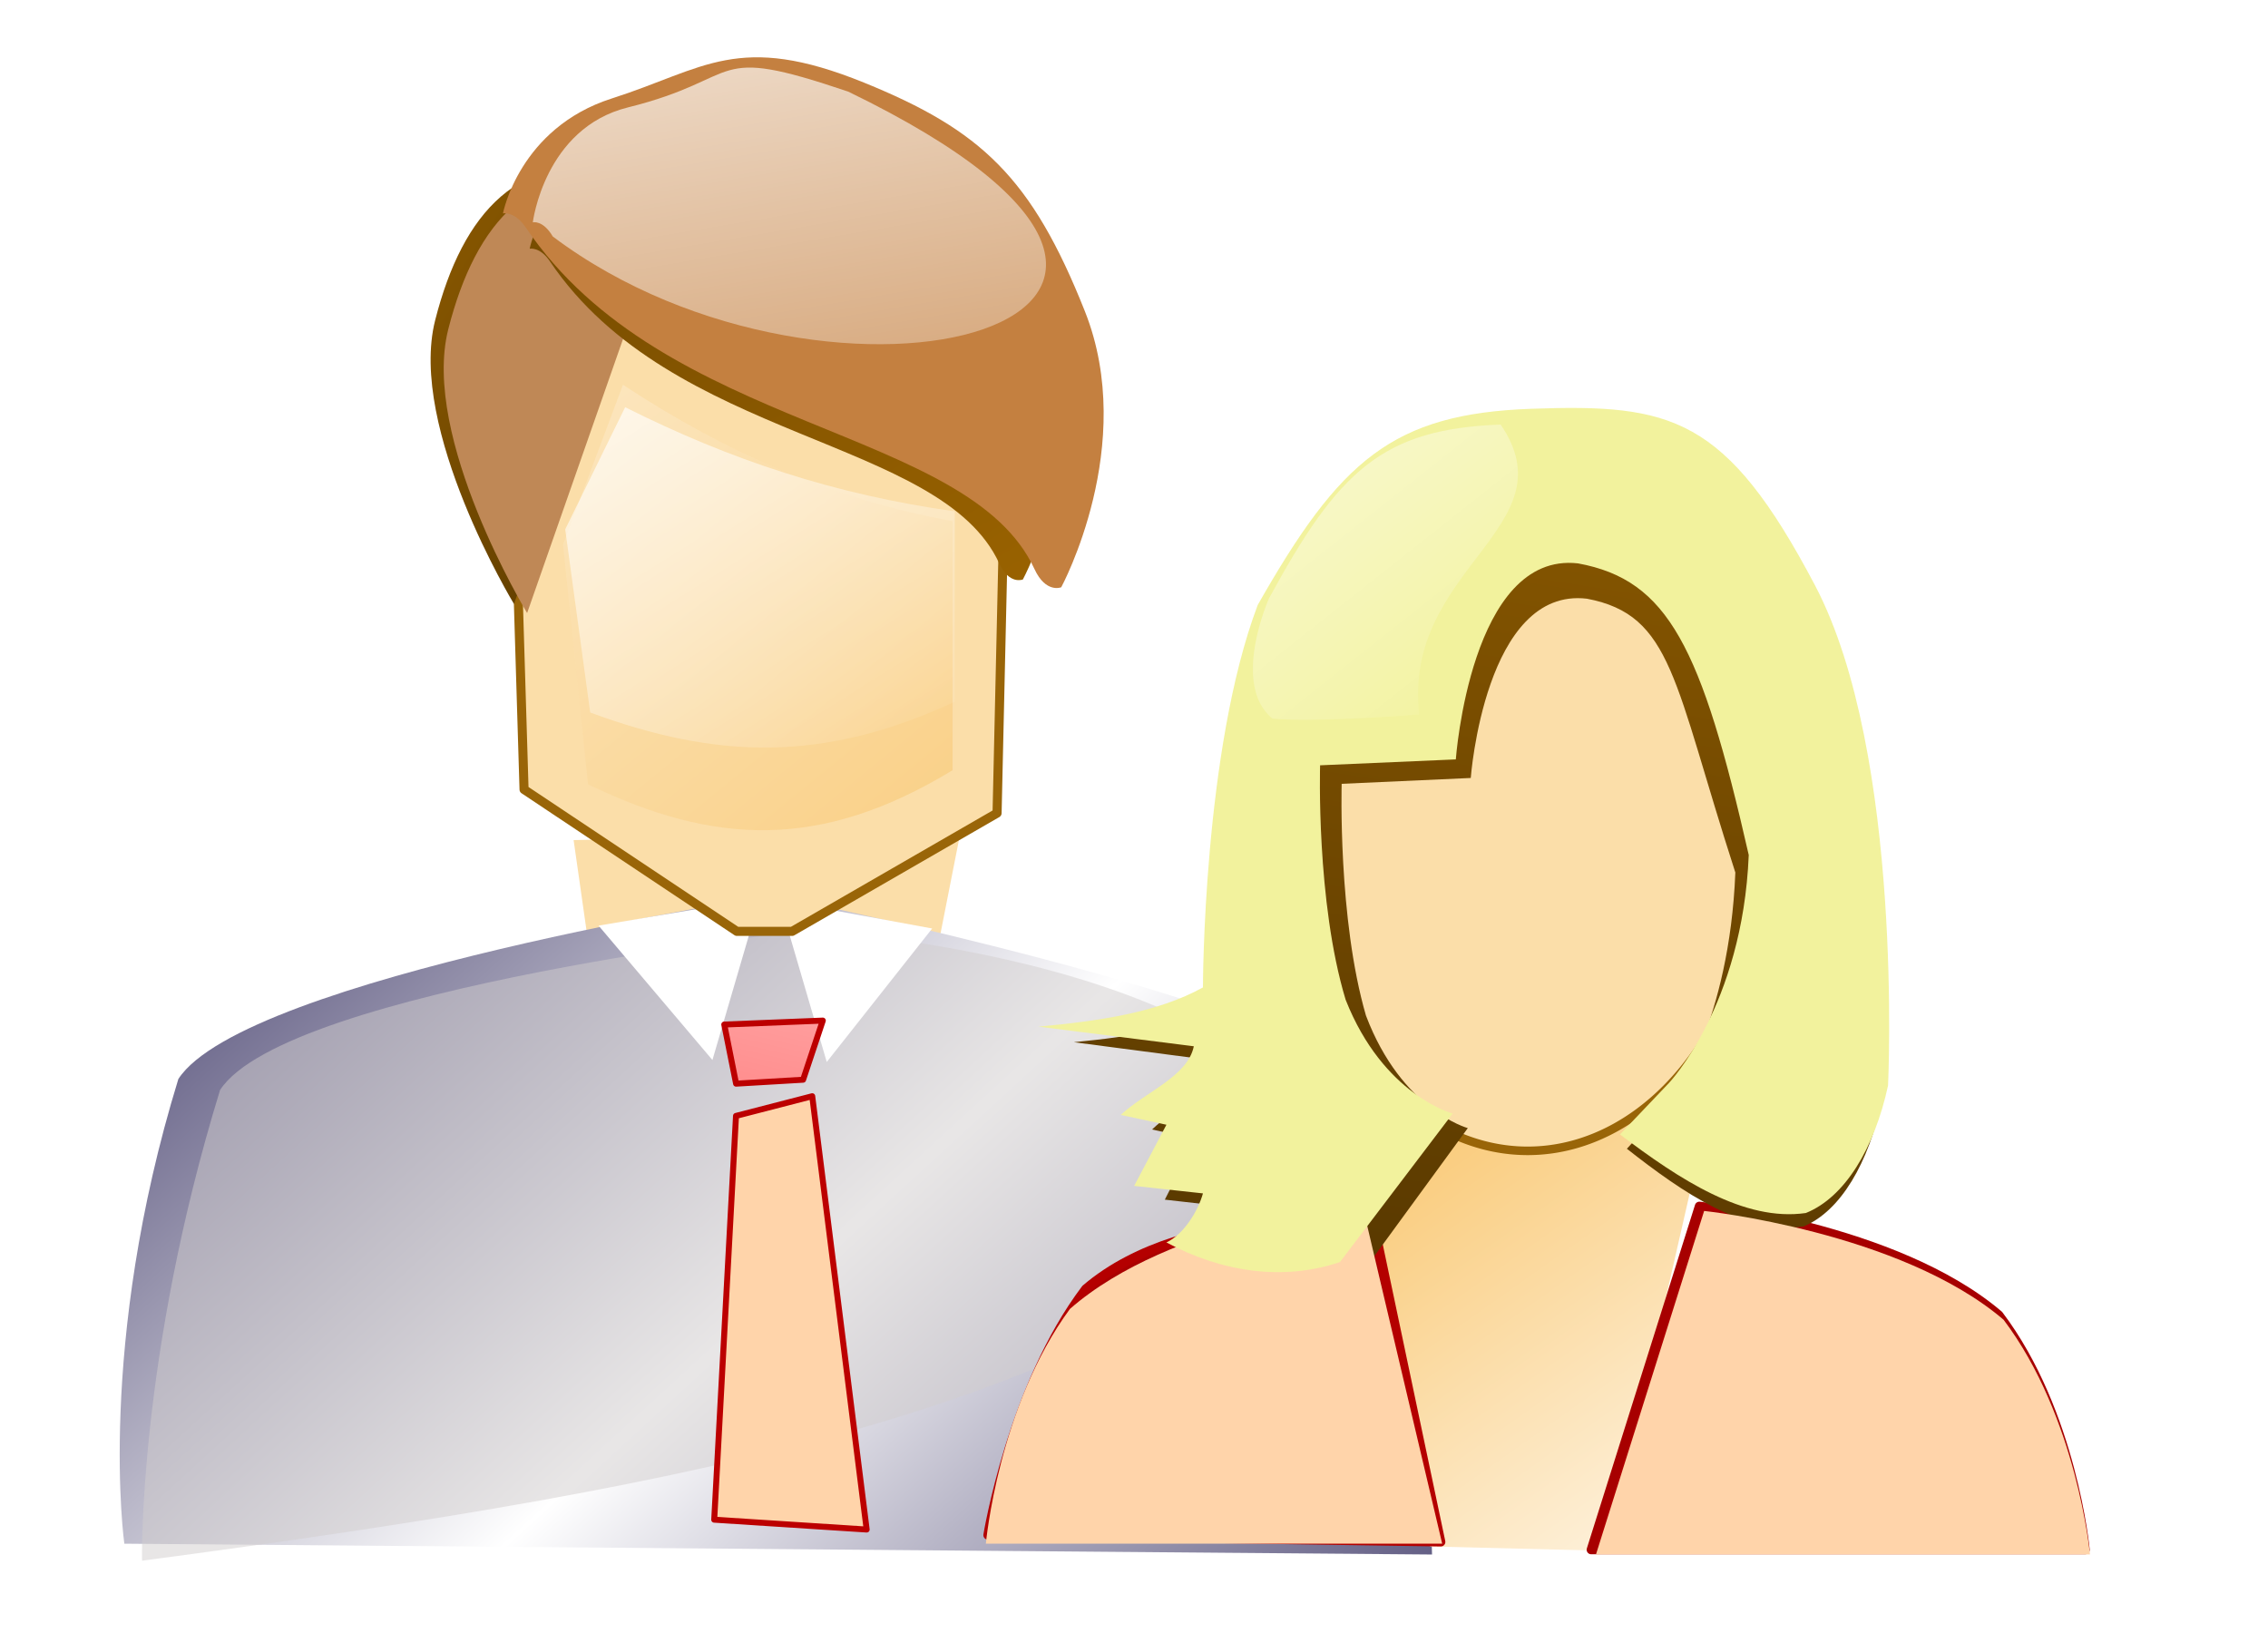 <?xml version="1.0"?><svg width="250" height="180" xmlns="http://www.w3.org/2000/svg" xmlns:xlink="http://www.w3.org/1999/xlink">
 <defs>
  <linearGradient y2="0.947" x2="0.5" y1="-0.691" x1="-0.038" id="linearGradient52526" xlink:href="#linearGradient8026"/>
  <linearGradient y2="0.772" x2="1" y1="-0.82" x1="-0.432" id="linearGradient52529" xlink:href="#linearGradient8026"/>
  <linearGradient y2="1" x2="0.5" y1="-0.315" x1="0.698" id="linearGradient52532" xlink:href="#linearGradient21004"/>
  <linearGradient y2="0.947" x2="0.527" y1="-0.691" x1="1.093" id="linearGradient52535" xlink:href="#linearGradient8026"/>
  <filter id="filter52358">
   <feGaussianBlur id="feGaussianBlur52360" stdDeviation="1.113"/>
  </filter>
  <linearGradient y2="1" x2="0.5" y1="-0.315" x1="0.698" id="linearGradient52515" xlink:href="#linearGradient21004"/>
  <linearGradient id="linearGradient26254">
   <stop stop-color="#ffffff" id="stop26256" offset="0"/>
   <stop stop-color="#fbdea9" id="stop26258" offset="1"/>
  </linearGradient>
  <radialGradient r="8.915" fy="522.456" fx="1260.92" cy="522.456" cx="1260.92" gradientTransform="matrix(0.851,2.0724619e-2,-2.9292907e-2,0.939,202.939,5.192)" gradientUnits="userSpaceOnUse" id="radialGradient52513" xlink:href="#linearGradient26254"/>
  <linearGradient id="linearGradient26655">
   <stop stop-color="#ffffff" offset="0" id="stop26657"/>
   <stop stop-color="#f8bf5c" offset="1" id="stop26659"/>
  </linearGradient>
  <linearGradient y2="-0.128" x2="0" y1="1.4" x1="0.825" id="linearGradient52542" xlink:href="#linearGradient26655"/>
  <linearGradient y2="1.094" x2="0.867" y1="-0.536" x1="-0.247" id="linearGradient52569" xlink:href="#linearGradient8026"/>
  <linearGradient id="linearGradient44867">
   <stop stop-color="#ffffff" offset="0" id="stop44869"/>
   <stop stop-color="#f8c367" offset="1" id="stop44871"/>
  </linearGradient>
  <linearGradient y2="1.094" x2="0.867" y1="-0.536" x1="-0.247" id="linearGradient52572" xlink:href="#linearGradient44867"/>
  <linearGradient y2="1.542" x2="0.588" y1="-0.568" x1="-0.106" id="linearGradient52575" xlink:href="#linearGradient8026"/>
  <linearGradient y2="-0.784" x2="-0.164" y1="0.924" x1="1" id="linearGradient52578" xlink:href="#linearGradient21004"/>
  <filter id="filter45683" height="1.252" y="-0.126" width="1.223" x="-0.111">
   <feGaussianBlur id="feGaussianBlur45685" stdDeviation="1.01"/>
  </filter>
  <linearGradient y2="-0.784" x2="-0.164" y1="0.924" x1="1" id="linearGradient52558" xlink:href="#linearGradient21004"/>
  <linearGradient y2="0.5" x2="0.5" y1="0.151" x1="-0.41" id="linearGradient52582" xlink:href="#linearGradient8026"/>
  <linearGradient id="linearGradient21004">
   <stop stop-color="#996200" id="stop21006" offset="0"/>
   <stop stop-color="#593900" id="stop21008" offset="1"/>
  </linearGradient>
  <linearGradient y2="0.844" x2="0.826" y1="-0.057" x1="-0.209" id="linearGradient52585" xlink:href="#linearGradient21004"/>
  <linearGradient id="linearGradient47573">
   <stop stop-color="#ffffff" offset="0" id="stop47575"/>
   <stop stop-color="#fbdea9" offset="1" id="stop47577"/>
  </linearGradient>
  <radialGradient r="8.915" fy="469.465" fx="975.192" cy="469.465" cx="975.192" gradientTransform="matrix(1.335,0.1,-0.106,1.191,-564.029,-316.802)" gradientUnits="userSpaceOnUse" id="radialGradient52588" xlink:href="#linearGradient47573"/>
  <linearGradient y2="-6.831" x2="5.987" y1="10.162" x1="-0.134" id="linearGradient52591" xlink:href="#linearGradient20232"/>
  <linearGradient id="linearGradient20232">
   <stop stop-color="#ff2525" id="stop20234" offset="0"/>
   <stop stop-color="#ffffff" id="stop20236" offset="1"/>
  </linearGradient>
  <linearGradient y2="-0.796" x2="3.793" y1="1.491" x1="-0.265" id="linearGradient52596" xlink:href="#linearGradient20232"/>
  <linearGradient id="linearGradient8026">
   <stop stop-color="#ffffff" id="stop8028" offset="0"/>
   <stop stop-color="#ffffff" stop-opacity="0" id="stop8030" offset="1"/>
  </linearGradient>
  <linearGradient y2="0.942" x2="0.438" y1="-0.89" x1="1.217" id="linearGradient52599" xlink:href="#linearGradient8026"/>
  <linearGradient id="linearGradient19841">
   <stop stop-color="#4f4a75" id="stop19843" offset="0"/>
   <stop stop-color="#ffffff" offset="0.5" id="stop19849"/>
   <stop stop-color="#4f4a75" id="stop19845" offset="1"/>
  </linearGradient>
  <linearGradient y2="0.901" x2="1.154" y1="0.225" x1="-0.087" id="linearGradient52602" xlink:href="#linearGradient19841"/>
 </defs>
 <g>
  <title>Layer 1</title>
  <path fill="#fbdea9" fill-rule="evenodd" stroke-width="1px" stroke-linecap="round" stroke-linejoin="round" marker-start="none" marker-mid="none" marker-end="none" stroke-miterlimit="4" stroke-dashoffset="0" d="m63.228,92.599l42.665,-0.978l-12.8,64.982l-20.799,-0.489l-9.066,-63.515z" id="path51660"/>
  <path fill="url(#linearGradient52602)" fill-rule="evenodd" stroke-width="1px" d="m13.705,170.157l144.147,1.191c0,0 -0.557,-34.625 -9.53,-52.417c-4.065,-8.112 -63.139,-20.252 -63.139,-20.252c0,0 -58.243,9.057 -65.521,20.252c-9.051,29.419 -5.956,51.226 -5.956,51.226z" id="path19825"/>
  <path opacity="0.5" fill="#d3cfcf" fill-rule="evenodd" stroke-width="1px" d="m15.654,172.032c63.931,-8.481 105.322,-17.055 131.967,-41.951c-6.052,-24.673 -58.502,-27.539 -58.502,-27.539c0,0 -57.58,6.407 -64.859,17.602c-9.051,29.419 -8.606,51.888 -8.606,51.888z" id="path23057"/>
  <path fill="#ffd4aa" fill-rule="evenodd" stroke="#bc0000" stroke-width="0.658" stroke-linecap="round" stroke-linejoin="round" stroke-miterlimit="4" d="m81.129,123.002l-2.401,44.508l16.805,1.086l-6.002,-47.764l-8.402,2.171z" id="path19827"/>
  <path style="vector-effect: non-scaling-stroke; " fill="#ffffff" fill-rule="evenodd" stroke-width="1px" d="m65.979,102.029l12.552,14.813l5.214,-17.815l-17.766,3.002z" id="path19831"/>
  <path fill="#ffffff" fill-rule="evenodd" stroke-width="1px" d="m102.754,102.345l-11.622,14.714l-5.214,-17.815l16.836,3.101z" id="path19833"/>
  <path fill="url(#linearGradient52591)" fill-rule="evenodd" stroke="#bc0000" stroke-width="0.658" stroke-linecap="round" stroke-linejoin="round" marker-start="none" marker-mid="none" marker-end="none" stroke-miterlimit="4" stroke-dashoffset="0" d="m79.835,112.931l10.863,-0.435l-2.173,6.518l-7.387,0.435l-1.303,-6.518z" id="path19829"/>
  <path fill="url(#radialGradient52588)" fill-rule="evenodd" stroke="#996508" stroke-width="1px" stroke-linecap="round" stroke-linejoin="round" marker-start="none" marker-mid="none" marker-end="none" stroke-miterlimit="4" stroke-dashoffset="0" d="m57.765,87.021l23.464,15.642l6.083,0l22.595,-13.035l0.869,-38.237c0,0 -2.106,-25.835 -29.547,-26.071c-21.361,-0.19 -24.333,33.023 -24.333,33.023l0.869,28.678z" id="path51628"/>
  <path fill="url(#linearGradient52585)" fill-rule="evenodd" stroke-width="1px" d="m56.659,66.579c0,0 -11.731,-19.336 -8.69,-31.285c3.042,-11.949 9.342,-18.901 20.856,-16.512c8.787,1.824 14.773,12.166 14.773,12.166l-14.773,0.869l-12.166,34.761z" id="path51630"/>
  <path fill="#bf8856" fill-rule="evenodd" stroke-width="1px" d="m58.103,67.574c0,0 -11.732,-19.336 -8.69,-31.285c3.042,-11.949 9.342,-18.901 20.857,-16.511c8.786,1.823 14.773,12.166 14.773,12.166l-14.773,0.869l-12.166,34.761z" id="path51632"/>
  <path fill="url(#linearGradient52558)" fill-rule="evenodd" stroke-width="1px" filter="url(#filter45683)" d="m58.385,27.42c0,0 1.124,-0.256 2.227,1.38c13.472,19.98 43.096,19.344 49.531,33.294c1.11,2.407 2.609,1.778 2.609,1.778c0,0 7.485,-13.836 2.303,-26.904c-5.182,-13.068 -10.133,-17.67 -21.496,-22.292c-12.284,-4.997 -15.547,-1.345 -24.567,1.537c-9.021,2.883 -10.606,11.207 -10.606,11.207z" id="path51634"/>
  <path fill="#c48040" fill-rule="evenodd" stroke-width="1px" d="m55.439,23.522c0,0 1.272,-0.29 2.521,1.56c15.25,22.589 48.783,21.869 56.067,37.64c1.257,2.721 2.953,2.009 2.953,2.009c0,0 8.473,-15.642 2.607,-30.416c-5.866,-14.773 -11.47,-19.976 -24.333,-25.202c-13.905,-5.649 -17.598,-1.521 -27.809,1.738c-10.211,3.259 -12.005,12.67 -12.005,12.67z" id="path51636"/>
  <path fill="url(#linearGradient52575)" fill-rule="evenodd" stroke-width="1px" d="m58.733,24.509c0,0 1.111,-0.29 2.201,1.56c30.971,23.309 84.671,9.271 32.569,-15.968c-15.708,-5.325 -11.155,-1.521 -24.286,1.738c-9.215,2.287 -10.485,12.67 -10.485,12.67z" id="path51638"/>
  <path opacity="0.549" fill="url(#linearGradient52572)" fill-rule="evenodd" stroke-width="1px" d="m68.669,42.416c11.56,7.599 23.121,12.607 36.332,15.025l0,27.459c-14.496,8.808 -26.24,8.29 -40.186,1.554l-2.752,-26.423l6.606,-17.615z" id="path51640"/>
  <path fill="url(#linearGradient52569)" fill-rule="evenodd" stroke-width="1px" d="m68.911,44.885c11.56,5.807 23.12,9.634 36.332,11.481l0,20.983c-14.496,6.73 -26.24,6.334 -40.186,1.188l-2.753,-20.191l6.607,-13.461z" id="path51642"/>
  <path fill="url(#linearGradient52542)" fill-rule="evenodd" stroke-width="0.987px" d="m149.071,119.108l40.252,-0.978l-12.076,52.818l-19.623,-0.489l-8.553,-51.351z" id="path26264"/>
  <path fill="#af0000" fill-rule="evenodd" stroke="#a70000" stroke-width="1px" stroke-linecap="round" stroke-linejoin="round" d="m187.319,132.956l-11.924,37.866l54.454,0c0,0 -1.411,-15.15 -9.526,-25.875c-11.388,-9.718 -33.003,-11.99 -33.003,-11.99z" id="path23163"/>
  <path fill="#aa0000" fill-rule="evenodd" stroke="#b40000" stroke-width="1px" stroke-linecap="round" stroke-linejoin="round" d="m151.426,134.866l7.393,35.097l-49.923,-0.755c0,0 2.67,-16.409 10.785,-27.134c11.388,-9.718 31.745,-7.208 31.745,-7.208z" id="path23546"/>
  <path fill="url(#radialGradient52513)" fill-rule="evenodd" stroke="#996508" stroke-width="0.942px" stroke-linecap="round" stroke-linejoin="round" marker-start="none" marker-mid="none" marker-end="none" stroke-miterlimit="4" stroke-dashoffset="0" id="path23929" d="m194.011,92.175a25.615,34.678 0 1 1 -51.231,0a25.615,34.678 0 1 1 51.231,0z"/>
  <path fill="url(#linearGradient52515)" fill-rule="evenodd" stroke-width="1px" stroke-linecap="round" stroke-linejoin="round" filter="url(#filter52358)" d="m162.121,85.751c0,0 1.564,-21.096 12.809,-19.758c9.453,1.803 9.539,9.1 16.355,30.18c-0.648,16.402 -6.829,24.853 -6.829,24.853l-5.126,5.596c6.226,4.895 13.021,9.538 19.485,8.564c4.068,-1.697 7.18,-6.996 8.619,-13.896c0,0 1.676,-36.075 -7.661,-54.513c-9.337,-18.438 -15.083,-19.774 -29.687,-19.24c-14.604,0.534 -20.11,5.612 -28.729,21.378c-5.746,15.766 -5.746,41.687 -5.746,41.687c-4.79,2.759 -10.894,3.651 -17.238,4.276l16.28,2.138c-0.641,3.295 -5.107,4.988 -7.661,7.482l4.788,1.069l-3.383,6.665l7.214,0.817c-0.56,2.048 -2.076,4.497 -3.831,5.344c5.826,3.247 12.249,4.227 18.195,2.138l11.819,-16.185c0,0 -7.278,-1.983 -11.227,-12.405c-3.112,-10.689 -2.676,-25.545 -2.676,-25.545l14.23,-0.644z" id="path51925"/>
  <path fill="#ffd4aa" fill-rule="evenodd" stroke-width="1px" stroke-linecap="round" stroke-linejoin="round" d="m150.041,132.287l8.93,37.866l-50.3,0c0,0 1.373,-15.15 9.267,-25.875c11.077,-9.718 32.104,-11.99 32.104,-11.99z" id="path27437"/>
  <path fill="#f2f29d" fill-rule="evenodd" stroke-width="1px" stroke-linecap="round" stroke-linejoin="round" d="m160.474,83.706c0,0 1.644,-22.96 13.469,-21.606c9.94,1.824 13.6,9.204 18.82,32.147c-0.682,16.59 -8.804,25.137 -8.804,25.137l-5.39,5.66c6.546,4.951 13.691,9.647 20.488,8.662c4.277,-1.717 7.55,-7.076 9.062,-14.054c0,0 1.763,-36.487 -8.055,-55.136c-9.818,-18.649 -15.86,-20 -31.215,-19.46c-15.356,0.54 -21.146,5.676 -30.208,21.622c-6.041,15.946 -6.041,42.163 -6.041,42.163c-5.036,2.791 -11.455,3.692 -18.125,4.324l17.118,2.162c-0.674,3.332 -5.37,5.045 -8.055,7.568l5.035,1.081l-3.557,6.741l7.585,0.827c-0.589,2.072 -2.183,4.548 -4.028,5.405c6.126,3.284 12.88,4.275 19.132,2.162l12.427,-16.37c0,0 -7.652,-2.006 -11.805,-12.547c-3.273,-10.811 -2.814,-25.837 -2.814,-25.837l14.962,-0.651z" id="path23958"/>
  <path fill="url(#linearGradient52529)" fill-rule="evenodd" stroke-width="1px" stroke-linecap="round" stroke-linejoin="round" d="m156.44,78.758c-1.844,-16.163 16.748,-20.604 8.974,-31.959c-12.983,0.479 -17.878,5.033 -25.54,19.175c0,0 -4.227,9.462 0.388,13.237c4.615,0.466 16.178,-0.453 16.178,-0.453z" id="path26661"/>
  <path fill="#ffd4aa" fill-rule="evenodd" stroke-width="1px" stroke-linecap="round" stroke-linejoin="round" d="m187.847,133.477l-11.924,37.866l54.454,0c0,0 -1.411,-15.15 -9.526,-25.875c-11.387,-9.718 -33.003,-11.99 -33.003,-11.99z" id="path27046"/>
 </g>
</svg>